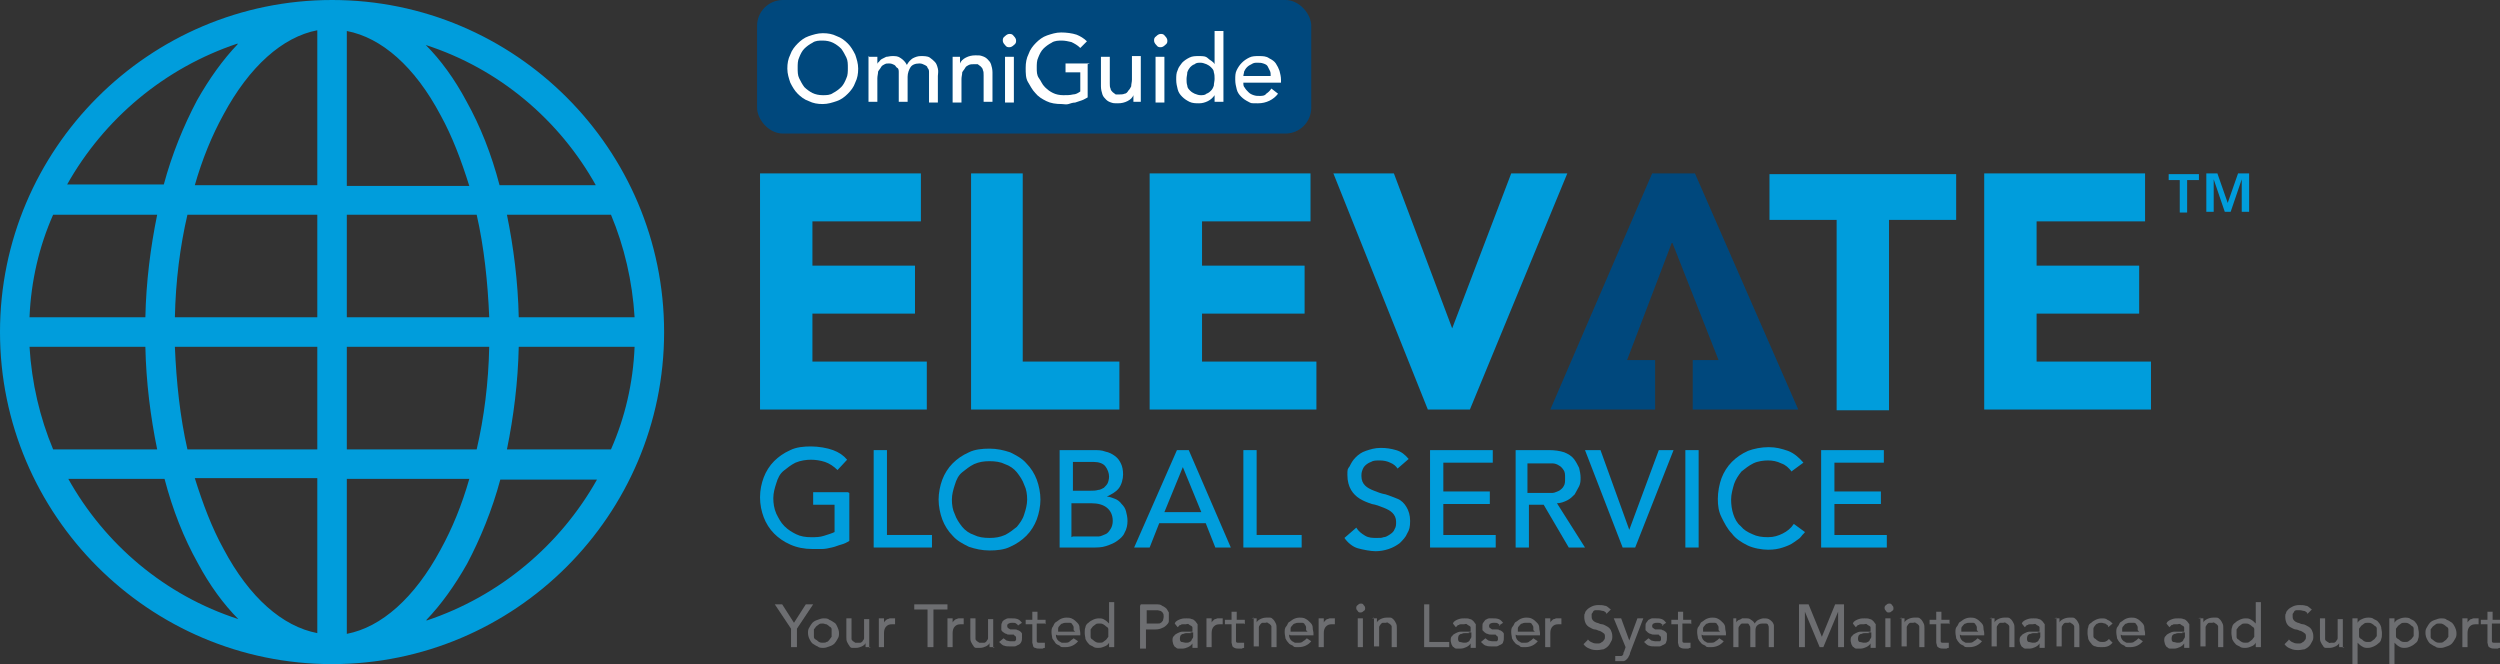 <?xml version="1.0" encoding="UTF-8"?>
<svg xmlns="http://www.w3.org/2000/svg" version="1.1" viewBox="0 0 338.8 90">
  <rect x="0" y="0" width="338.8" height="90" fill="#333333" stroke="none"/>
  <defs>
    <style>
      .cls-1 {
        fill: #fff;
      }

      .cls-2 {
        fill: #009ddc;
      }

      .cls-3 {
        fill: #00487d;
      }

      .cls-4 {
        fill: #6d6e71;
      }
    </style>
  </defs>
  <!-- Generator: Adobe Illustrator 28.6.0, SVG Export Plug-In . SVG Version: 1.2.0 Build 709)  -->
  <g>
    <g id="Layer_2">
      <path class="cls-2" d="M45,0C20.2,0,0,20.2,0,45s20.2,45,45,45,45-20.2,45-45S69.8,0,45,0ZM4,47h15.7c.1,4.8.7,9.5,1.6,13.9H7.2c-1.8-4.3-2.9-9-3.2-13.9ZM47,25.1V4.2c4.7.9,9.2,4.8,12.7,11.4,1.6,2.9,2.8,6.1,3.9,9.6h-16.6ZM64.6,29.1c1,4.4,1.5,9.1,1.7,13.9h-19.3v-13.9h17.6ZM43,4.2v20.9h-16.6c1-3.5,2.3-6.7,3.9-9.6,3.5-6.5,8-10.5,12.7-11.4ZM43,29.1v13.9h-19.3c.1-4.9.7-9.6,1.7-13.9h17.6ZM19.7,43H4c.2-4.9,1.3-9.6,3.2-13.9h14.1c-.9,4.4-1.5,9.1-1.6,13.9ZM23.7,47h19.3v13.9h-17.6c-1-4.4-1.5-9.1-1.7-13.9ZM43,64.9v20.9c-4.7-.9-9.2-4.8-12.7-11.4-1.6-2.9-2.8-6.1-3.9-9.6h16.6ZM47,85.8v-20.9h16.6c-1,3.5-2.3,6.7-3.9,9.6-3.5,6.5-8,10.5-12.7,11.4ZM47,60.9v-13.9h19.3c-.1,4.9-.7,9.6-1.7,13.9h-17.6ZM70.3,47h15.7c-.2,4.9-1.3,9.6-3.2,13.9h-14.1c.9-4.4,1.5-9.1,1.6-13.9ZM70.3,43c-.1-4.8-.7-9.5-1.6-13.9h14.1c1.8,4.3,2.9,9,3.2,13.9h-15.7ZM80.8,25.1h-13.1c-1.1-4.2-2.6-8-4.5-11.4-1.6-3-3.5-5.6-5.5-7.6,9.9,3.2,18.1,10.1,23.1,19.1ZM32.2,6c-2,2.1-3.8,4.6-5.5,7.6-1.8,3.4-3.4,7.3-4.5,11.4h-13.1c5-8.9,13.2-15.8,23.1-19.1ZM9.2,64.9h13.1c1.1,4.2,2.6,8,4.5,11.4,1.6,3,3.5,5.6,5.5,7.6-9.9-3.2-18.1-10.1-23.1-19.1ZM57.8,84c2-2.1,3.8-4.6,5.5-7.6,1.8-3.4,3.4-7.3,4.5-11.4h13.1c-5,8.9-13.2,15.8-23.1,19.1Z"/>
      <g>
        <g>
          <path class="cls-4" d="M107.2,85.2l-2.2-3.3h1l1.6,2.5,1.6-2.5h1l-2.2,3.3v2.5h-.8v-2.5Z"/>
          <path class="cls-4" d="M109.5,85.8c0-.3,0-.5.2-.8.1-.2.3-.5.4-.6.2-.2.4-.3.7-.4.3-.1.5-.2.8-.2s.6,0,.8.2c.3.1.5.3.7.4s.3.4.4.6c.1.2.2.5.2.8s0,.5-.2.8c-.1.2-.3.5-.4.6-.2.2-.4.3-.7.4s-.5.2-.8.2-.6,0-.8-.2c-.3-.1-.5-.3-.7-.4-.2-.2-.3-.4-.4-.6-.1-.2-.2-.5-.2-.8ZM110.3,85.8c0,.2,0,.4,0,.5,0,.2.1.3.3.4s.2.2.4.3.3.1.5.1.4,0,.5-.1c.2,0,.3-.2.4-.3.1-.1.2-.3.3-.4,0-.2,0-.3,0-.5s0-.4,0-.5c0-.2-.1-.3-.3-.4-.1-.1-.2-.2-.4-.3-.2,0-.3-.1-.5-.1s-.4,0-.5.1-.3.2-.4.3c-.1.1-.2.3-.3.4,0,.2,0,.3,0,.5Z"/>
          <path class="cls-4" d="M118,87.7h-.7v-.6h0c0,.2-.3.4-.5.5-.2.1-.5.2-.8.2s-.4,0-.5,0c-.2,0-.3-.1-.4-.3-.1-.1-.2-.3-.3-.5s-.1-.4-.1-.7v-2.5h.7v2.3c0,.2,0,.3,0,.5,0,.1.1.2.2.3,0,0,.2.1.3.2.1,0,.2,0,.3,0s.3,0,.4,0c.1,0,.2-.1.3-.2,0-.1.2-.2.2-.4,0-.2,0-.4,0-.6v-2h.7v3.9Z"/>
          <path class="cls-4" d="M119.1,83.8h.7v.6h0c0-.1.1-.2.2-.3,0,0,.2-.2.3-.2.1,0,.2-.1.3-.1.1,0,.2,0,.4,0s.2,0,.3,0v.8c0,0-.2,0-.2,0,0,0-.1,0-.2,0-.4,0-.6.1-.8.3-.2.2-.3.5-.3.9v1.9h-.7v-3.9Z"/>
          <path class="cls-4" d="M125.8,82.6h-1.9v-.7h4.5v.7h-1.9v5.1h-.8v-5.1Z"/>
          <path class="cls-4" d="M128.4,83.8h.7v.6h0c0-.1.1-.2.2-.3,0,0,.2-.2.3-.2.1,0,.2-.1.3-.1.1,0,.2,0,.4,0s.2,0,.3,0v.8c0,0-.2,0-.2,0,0,0-.1,0-.2,0-.4,0-.6.1-.8.3-.2.2-.3.5-.3.9v1.9h-.7v-3.9Z"/>
          <path class="cls-4" d="M134.8,87.7h-.7v-.6h0c0,.2-.3.4-.5.5-.2.1-.5.2-.8.2s-.4,0-.5,0c-.2,0-.3-.1-.4-.3-.1-.1-.2-.3-.3-.5s-.1-.4-.1-.7v-2.5h.7v2.3c0,.2,0,.3,0,.5,0,.1.1.2.2.3,0,0,.2.1.3.2.1,0,.2,0,.3,0s.3,0,.4,0c.1,0,.2-.1.3-.2,0-.1.2-.2.2-.4,0-.2,0-.4,0-.6v-2h.7v3.9Z"/>
          <path class="cls-4" d="M138,84.8c0-.1-.2-.2-.3-.3s-.3-.1-.5-.1-.3,0-.5.1-.2.2-.2.3,0,.2.1.3.2.1.3.2c.1,0,.2,0,.3,0s.2,0,.3,0c.2,0,.3,0,.4.1.1,0,.3.1.4.2s.2.2.2.3c0,.1,0,.3,0,.5s0,.4-.1.6-.2.3-.4.4c-.1,0-.3.2-.5.2s-.4,0-.6,0c-.3,0-.6,0-.8-.1-.2,0-.5-.3-.7-.5l.6-.5c.1.1.3.2.4.3.1,0,.3.1.5.1s.2,0,.3,0c0,0,.2,0,.3,0,0,0,.1,0,.2-.2,0,0,0-.1,0-.2s0-.2-.1-.3c0,0-.2-.1-.2-.2,0,0-.2,0-.3,0-.1,0-.2,0-.3,0-.2,0-.3,0-.4-.1-.1,0-.3-.1-.4-.2-.1,0-.2-.2-.3-.3,0-.1,0-.3,0-.5s0-.4.1-.5c0-.2.2-.3.3-.4.1,0,.3-.2.5-.2s.4,0,.5,0c.3,0,.5,0,.8.1s.4.3.6.5l-.6.4Z"/>
          <path class="cls-4" d="M141.6,84.5h-1.1v1.8c0,.1,0,.2,0,.3,0,.1,0,.2,0,.3,0,0,0,.2.2.2s.2,0,.3,0,.2,0,.3,0c0,0,.2,0,.3,0v.7c0,0-.2,0-.3.1-.1,0-.2,0-.3,0-.3,0-.5,0-.7-.1-.2,0-.3-.2-.3-.3,0-.1-.1-.3-.1-.4,0-.2,0-.3,0-.5v-2h-.9v-.6h.9v-1.1h.7v1.1h1.1v.6Z"/>
          <path class="cls-4" d="M143.1,86c0,.2,0,.3.1.5,0,.1.2.3.3.4.1,0,.3.2.4.2.2,0,.3,0,.5,0s.4,0,.6-.2.3-.2.5-.4l.6.4c-.4.5-1,.8-1.7.8s-.6,0-.8-.2c-.2-.1-.5-.2-.6-.4s-.3-.4-.4-.6c0-.2-.1-.5-.1-.8s0-.6.2-.8c.1-.2.2-.5.4-.6s.4-.3.6-.4c.2-.1.5-.2.8-.2s.6,0,.9.2c.2.1.4.3.6.5.2.2.3.4.3.7,0,.2.1.5.1.7v.3h-3.1ZM145.5,85.4c0-.2,0-.3,0-.4,0-.1-.1-.3-.2-.4,0-.1-.2-.2-.3-.2s-.3,0-.5,0-.3,0-.5.1c-.2,0-.3.2-.4.3-.1.1-.2.2-.2.4s0,.3,0,.4h2.3Z"/>
          <path class="cls-4" d="M151,87.7h-.7v-.6h0c-.1.2-.3.4-.6.5-.2.1-.5.2-.8.2s-.6,0-.8-.2c-.2-.1-.5-.2-.6-.4-.2-.2-.3-.4-.4-.6,0-.2-.1-.5-.1-.8s0-.6.1-.8c0-.2.2-.5.4-.6.2-.2.4-.3.6-.4.2-.1.5-.2.8-.2s.5,0,.8.2c.2.1.4.3.6.5h0v-2.9h.7v6.2ZM149,87.1c.2,0,.4,0,.5-.1s.3-.2.4-.3.2-.3.3-.4c0-.2,0-.3,0-.5s0-.4,0-.5c0-.2-.1-.3-.3-.4-.1-.1-.2-.2-.4-.3s-.3-.1-.5-.1-.4,0-.5.1-.3.2-.4.3c-.1.1-.2.3-.3.4,0,.2,0,.3,0,.5s0,.4,0,.5c0,.2.1.3.3.4.1.1.2.2.4.3s.3.1.5.1Z"/>
          <path class="cls-4" d="M154.6,81.9h2c.4,0,.7,0,.9.2.2.1.4.2.6.4.1.2.2.3.3.5,0,.2,0,.4,0,.6s0,.4,0,.6c0,.2-.2.4-.3.5s-.3.3-.6.4c-.2.1-.5.2-.9.2h-1.3v2.6h-.8v-5.8ZM155.4,84.5h1c.2,0,.3,0,.5,0s.3,0,.4-.1c.1,0,.2-.2.3-.3,0-.1.1-.3.1-.5s0-.4-.1-.5c0-.1-.2-.2-.3-.3-.1,0-.3-.1-.4-.1-.2,0-.3,0-.5,0h-1v1.9Z"/>
          <path class="cls-4" d="M159.3,84.3c.2-.2.4-.3.7-.4s.5-.1.8-.1.5,0,.7.1c.2,0,.4.2.5.3.1.1.2.3.3.4,0,.2,0,.3,0,.5v2c0,.1,0,.3,0,.4s0,.2,0,.3h-.7c0-.2,0-.4,0-.6h0c-.2.3-.4.4-.6.5-.2.1-.5.2-.8.2s-.4,0-.5,0c-.2,0-.3-.1-.4-.2-.1,0-.2-.2-.3-.4,0-.1-.1-.3-.1-.5s0-.5.2-.6c.1-.2.3-.3.5-.4.2-.1.4-.2.7-.2.3,0,.5,0,.8,0h.5v-.2c0,0,0-.2,0-.3s0-.2-.2-.3-.2-.1-.3-.2-.3,0-.4,0-.3,0-.4,0c-.1,0-.2,0-.3.1,0,0-.2,0-.2.1,0,0-.1.1-.2.2l-.4-.5ZM161.4,85.8c-.2,0-.4,0-.5,0-.2,0-.3,0-.5.1-.2,0-.3.1-.4.2,0,0-.1.2-.1.4,0,.2,0,.4.2.5.2,0,.4.1.6.1s.4,0,.5-.1c.1,0,.3-.2.3-.3s.2-.2.2-.4c0-.1,0-.3,0-.4v-.2h-.4Z"/>
          <path class="cls-4" d="M163.5,83.8h.7v.6h0c0-.1.1-.2.2-.3s.2-.2.3-.2c.1,0,.2-.1.3-.1s.2,0,.4,0,.2,0,.3,0v.8c0,0-.2,0-.2,0,0,0-.1,0-.2,0-.4,0-.6.1-.8.3-.2.2-.3.5-.3.9v1.9h-.7v-3.9Z"/>
          <path class="cls-4" d="M168.6,84.5h-1.1v1.8c0,.1,0,.2,0,.3s0,.2,0,.3c0,0,0,.2.2.2s.2,0,.3,0,.2,0,.3,0c0,0,.2,0,.3,0v.7c0,0-.2,0-.3.1-.1,0-.2,0-.3,0-.3,0-.5,0-.7-.1s-.3-.2-.3-.3c0-.1-.1-.3-.1-.4,0-.2,0-.3,0-.5v-2h-.9v-.6h.9v-1.1h.7v1.1h1.1v.6Z"/>
          <path class="cls-4" d="M169.6,83.8h.7v.6h0c0-.2.3-.4.5-.5.2-.1.5-.2.8-.2s.4,0,.5,0c.2,0,.3.1.5.3.1.1.2.3.3.5s.1.4.1.7v2.5h-.7v-2.3c0-.2,0-.3,0-.5,0-.1-.1-.2-.2-.3s-.2-.1-.3-.2-.2,0-.3,0-.3,0-.4,0c-.1,0-.2.1-.3.2,0,.1-.2.2-.2.4,0,.2,0,.4,0,.6v2h-.7v-3.9Z"/>
          <path class="cls-4" d="M174.7,86c0,.2,0,.3.1.5,0,.1.2.3.3.4.1,0,.3.2.4.2.2,0,.3,0,.5,0s.4,0,.6-.2c.2-.1.3-.2.5-.4l.6.4c-.4.5-1,.8-1.7.8s-.6,0-.8-.2c-.2-.1-.5-.2-.6-.4-.2-.2-.3-.4-.4-.6,0-.2-.1-.5-.1-.8s0-.6.2-.8.2-.5.4-.6.4-.3.6-.4c.2-.1.5-.2.8-.2s.6,0,.9.2c.2.1.4.3.6.5.2.2.3.4.3.7s.1.5.1.7v.3h-3.1ZM177,85.4c0-.2,0-.3,0-.4s-.1-.3-.2-.4c0-.1-.2-.2-.3-.2-.1,0-.3,0-.5,0s-.3,0-.5.1c-.2,0-.3.2-.4.3s-.2.2-.2.4c0,.1,0,.3,0,.4h2.3Z"/>
          <path class="cls-4" d="M178.7,83.8h.7v.6h0c0-.1.1-.2.2-.3s.2-.2.3-.2c.1,0,.2-.1.3-.1s.2,0,.4,0,.2,0,.3,0v.8c0,0-.2,0-.2,0,0,0-.1,0-.2,0-.4,0-.6.1-.8.3-.2.2-.3.5-.3.9v1.9h-.7v-3.9Z"/>
          <path class="cls-4" d="M183.8,82.4c0-.1,0-.3.2-.4.1-.1.2-.2.4-.2s.3,0,.4.2c.1.1.2.2.2.4s0,.3-.2.4c-.1.1-.2.2-.4.2s-.3,0-.4-.2c-.1-.1-.2-.2-.2-.4ZM184,83.8h.7v3.9h-.7v-3.9Z"/>
          <path class="cls-4" d="M185.9,83.8h.7v.6h0c0-.2.3-.4.5-.5.2-.1.5-.2.8-.2s.4,0,.5,0c.2,0,.3.1.5.3.1.1.2.3.3.5s.1.4.1.7v2.5h-.7v-2.3c0-.2,0-.3,0-.5,0-.1-.1-.2-.2-.3s-.2-.1-.3-.2-.2,0-.3,0-.3,0-.4,0c-.1,0-.2.1-.3.2,0,.1-.2.2-.2.4,0,.2,0,.4,0,.6v2h-.7v-3.9Z"/>
          <path class="cls-4" d="M192.9,81.9h.8v5.1h2.7v.7h-3.4v-5.8Z"/>
          <path class="cls-4" d="M197,84.3c.2-.2.4-.3.7-.4s.5-.1.8-.1.5,0,.7.1c.2,0,.4.2.5.3.1.1.2.3.3.4,0,.2,0,.3,0,.5v2c0,.1,0,.3,0,.4s0,.2,0,.3h-.7c0-.2,0-.4,0-.6h0c-.2.3-.4.4-.6.5-.2.1-.5.2-.8.2s-.4,0-.5,0c-.2,0-.3-.1-.4-.2-.1,0-.2-.2-.3-.4,0-.1-.1-.3-.1-.5s0-.5.2-.6c.1-.2.3-.3.5-.4.2-.1.4-.2.7-.2.3,0,.5,0,.8,0h.5v-.2c0,0,0-.2,0-.3s0-.2-.2-.3-.2-.1-.3-.2-.3,0-.4,0-.3,0-.4,0c-.1,0-.2,0-.3.1,0,0-.2,0-.2.1,0,0-.1.1-.2.2l-.4-.5ZM199.1,85.8c-.2,0-.4,0-.5,0-.2,0-.3,0-.5.1-.2,0-.3.1-.4.2,0,0-.1.2-.1.4,0,.2,0,.4.2.5.2,0,.4.1.6.1s.4,0,.5-.1c.1,0,.3-.2.3-.3s.2-.2.2-.4c0-.1,0-.3,0-.4v-.2h-.4Z"/>
          <path class="cls-4" d="M203.3,84.8c0-.1-.2-.2-.3-.3s-.3-.1-.5-.1-.3,0-.5.1c-.1,0-.2.2-.2.3s0,.2.1.3c0,0,.2.1.3.2.1,0,.2,0,.3,0s.2,0,.3,0c.2,0,.3,0,.4.1.1,0,.3.1.4.2s.2.2.2.3c0,.1,0,.3,0,.5s0,.4-.1.6c0,.2-.2.3-.4.4-.1,0-.3.2-.5.2s-.4,0-.6,0c-.3,0-.6,0-.8-.1-.2,0-.5-.3-.7-.5l.6-.5c.1.1.3.2.4.3.1,0,.3.1.5.1s.2,0,.3,0c0,0,.2,0,.3,0s.1,0,.2-.2c0,0,0-.1,0-.2s0-.2-.1-.3c0,0-.2-.1-.2-.2,0,0-.2,0-.3,0-.1,0-.2,0-.3,0-.2,0-.3,0-.5-.1-.1,0-.3-.1-.4-.2s-.2-.2-.3-.3c0-.1,0-.3,0-.5s0-.4.1-.5.2-.3.3-.4c.1,0,.3-.2.5-.2.2,0,.4,0,.5,0,.3,0,.5,0,.8.1s.4.3.6.5l-.6.4Z"/>
          <path class="cls-4" d="M205.4,86c0,.2,0,.3.1.5,0,.1.2.3.3.4.1,0,.3.2.4.2.2,0,.3,0,.5,0s.4,0,.6-.2c.2-.1.3-.2.5-.4l.6.4c-.4.5-1,.8-1.7.8s-.6,0-.8-.2c-.2-.1-.5-.2-.6-.4-.2-.2-.3-.4-.4-.6,0-.2-.1-.5-.1-.8s0-.6.2-.8.2-.5.4-.6.4-.3.6-.4c.2-.1.5-.2.8-.2s.6,0,.9.2c.2.1.4.3.6.5.2.2.3.4.3.7s.1.5.1.7v.3h-3.1ZM207.8,85.4c0-.2,0-.3,0-.4s-.1-.3-.2-.4c0-.1-.2-.2-.3-.2-.1,0-.3,0-.5,0s-.3,0-.5.1c-.2,0-.3.2-.4.3s-.2.2-.2.4c0,.1,0,.3,0,.4h2.3Z"/>
          <path class="cls-4" d="M209.4,83.8h.7v.6h0c0-.1.1-.2.2-.3s.2-.2.3-.2c.1,0,.2-.1.3-.1s.2,0,.4,0,.2,0,.3,0v.8c0,0-.2,0-.2,0,0,0-.1,0-.2,0-.4,0-.6.1-.8.3-.2.2-.3.5-.3.9v1.9h-.7v-3.9Z"/>
          <path class="cls-4" d="M215.1,86.5c.1.2.3.4.5.5s.4.2.7.2.3,0,.4,0c.1,0,.3-.1.4-.2.1,0,.2-.2.3-.3s.1-.3.1-.4c0-.2,0-.4-.2-.5-.1-.1-.3-.2-.5-.3-.2,0-.4-.2-.7-.2-.2,0-.5-.2-.7-.3-.2-.1-.4-.3-.5-.5-.1-.2-.2-.5-.2-.9s0-.3.1-.5c0-.2.2-.4.3-.5.2-.2.4-.3.6-.4.2-.1.5-.2.9-.2s.6,0,.9.1c.3,0,.5.3.8.5l-.6.6c0-.2-.2-.3-.4-.4-.2,0-.4-.1-.6-.1s-.4,0-.5,0c-.1,0-.3.1-.3.2,0,0-.1.2-.2.3,0,.1,0,.2,0,.3,0,.2,0,.4.2.6s.3.2.5.3c.2,0,.4.2.7.2.2,0,.5.2.7.3.2.1.4.3.5.5.1.2.2.5.2.8s0,.5-.2.8c-.1.2-.2.4-.4.6-.2.2-.4.3-.6.4-.2,0-.5.1-.8.1s-.7,0-1.1-.2c-.3-.1-.6-.3-.8-.6l.6-.6Z"/>
          <path class="cls-4" d="M218.8,83.8h.9l1.1,3h0l1.1-3h.8l-1.8,4.7c0,.2-.1.3-.2.5,0,.1-.2.3-.3.4,0,0-.2.2-.4.2-.1,0-.3,0-.5,0s-.2,0-.3,0c-.1,0-.2,0-.3,0v-.7c.2,0,.4,0,.5,0s.2,0,.3,0c0,0,.1,0,.2-.1,0,0,.1-.1.1-.2,0,0,0-.2.1-.3l.2-.6-1.6-3.9Z"/>
          <path class="cls-4" d="M225.4,84.8c0-.1-.2-.2-.3-.3s-.3-.1-.5-.1-.3,0-.5.1c-.1,0-.2.2-.2.3s0,.2.1.3c0,0,.2.1.3.2.1,0,.2,0,.3,0s.2,0,.3,0c.2,0,.3,0,.4.1.1,0,.3.1.4.2s.2.2.2.3c0,.1,0,.3,0,.5s0,.4-.1.6c0,.2-.2.3-.4.4-.1,0-.3.2-.5.2s-.4,0-.6,0c-.3,0-.6,0-.8-.1-.2,0-.5-.3-.7-.5l.6-.5c.1.1.3.2.4.3.1,0,.3.1.5.1s.2,0,.3,0c0,0,.2,0,.3,0s.1,0,.2-.2c0,0,0-.1,0-.2s0-.2-.1-.3c0,0-.2-.1-.2-.2,0,0-.2,0-.3,0-.1,0-.2,0-.3,0-.2,0-.3,0-.5-.1-.1,0-.3-.1-.4-.2s-.2-.2-.3-.3c0-.1,0-.3,0-.5s0-.4.1-.5.2-.3.3-.4c.1,0,.3-.2.5-.2.2,0,.4,0,.5,0,.3,0,.5,0,.8.1s.4.3.6.5l-.6.4Z"/>
          <path class="cls-4" d="M229.1,84.5h-1.1v1.8c0,.1,0,.2,0,.3s0,.2,0,.3c0,0,0,.2.2.2s.2,0,.3,0,.2,0,.3,0c0,0,.2,0,.3,0v.7c0,0-.2,0-.3.1-.1,0-.2,0-.3,0-.3,0-.5,0-.7-.1s-.3-.2-.3-.3c0-.1-.1-.3-.1-.4,0-.2,0-.3,0-.5v-2h-.9v-.6h.9v-1.1h.7v1.1h1.1v.6Z"/>
          <path class="cls-4" d="M230.6,86c0,.2,0,.3.1.5,0,.1.2.3.3.4.1,0,.3.2.4.2.2,0,.3,0,.5,0s.4,0,.6-.2c.2-.1.3-.2.5-.4l.6.4c-.4.5-1,.8-1.7.8s-.6,0-.8-.2c-.2-.1-.5-.2-.6-.4-.2-.2-.3-.4-.4-.6,0-.2-.1-.5-.1-.8s0-.6.2-.8.2-.5.4-.6.4-.3.6-.4c.2-.1.5-.2.8-.2s.6,0,.9.2c.2.1.4.3.6.5.2.2.3.4.3.7s.1.5.1.7v.3h-3.1ZM232.9,85.4c0-.2,0-.3,0-.4s-.1-.3-.2-.4c0-.1-.2-.2-.3-.2-.1,0-.3,0-.5,0s-.3,0-.5.1c-.2,0-.3.2-.4.3s-.2.2-.2.4c0,.1,0,.3,0,.4h2.3Z"/>
          <path class="cls-4" d="M234.6,83.8h.7v.6h0c0,0,0-.1.1-.2,0,0,.2-.2.3-.2s.2-.1.4-.2c.1,0,.3,0,.5,0,.3,0,.5,0,.7.2.2.1.4.3.5.5.1-.2.3-.4.5-.5.2-.1.5-.2.7-.2s.5,0,.7.1.3.2.5.4c.1.2.2.3.2.5s0,.4,0,.6v2.3h-.7v-2.2c0-.1,0-.3,0-.4,0-.1,0-.3-.1-.4,0-.1-.1-.2-.3-.2-.1,0-.3,0-.4,0-.4,0-.6.1-.8.3-.2.2-.2.5-.2.8v2.1h-.7v-2c0-.2,0-.4,0-.5,0-.2,0-.3-.1-.4,0-.1-.1-.2-.2-.3-.1,0-.3,0-.4,0s-.3,0-.4,0c-.1,0-.2.1-.3.2,0,.1-.2.2-.2.4,0,.2,0,.4,0,.6v2h-.7v-3.9Z"/>
          <path class="cls-4" d="M243.9,81.9h1.2l1.8,4.4h0l1.8-4.4h1.2v5.8h-.8v-4.8h0l-2,4.8h-.5l-2-4.8h0v4.8h-.8v-5.8Z"/>
          <path class="cls-4" d="M251.2,84.3c.2-.2.4-.3.7-.4s.5-.1.8-.1.5,0,.7.1c.2,0,.4.2.5.3.1.1.2.3.3.4,0,.2,0,.3,0,.5v2c0,.1,0,.3,0,.4s0,.2,0,.3h-.7c0-.2,0-.4,0-.6h0c-.2.3-.4.4-.6.5-.2.1-.5.2-.8.2s-.4,0-.5,0c-.2,0-.3-.1-.4-.2-.1,0-.2-.2-.3-.4,0-.1-.1-.3-.1-.5s0-.5.2-.6c.1-.2.3-.3.5-.4.2-.1.4-.2.7-.2.3,0,.5,0,.8,0h.5v-.2c0,0,0-.2,0-.3s0-.2-.2-.3-.2-.1-.3-.2-.3,0-.4,0-.3,0-.4,0c-.1,0-.2,0-.3.1,0,0-.2,0-.2.1,0,0-.1.1-.2.2l-.4-.5ZM253.3,85.8c-.2,0-.4,0-.5,0-.2,0-.3,0-.5.1-.2,0-.3.1-.4.2,0,0-.1.2-.1.4,0,.2,0,.4.2.5.2,0,.4.1.6.1s.4,0,.5-.1c.1,0,.3-.2.3-.3s.2-.2.2-.4c0-.1,0-.3,0-.4v-.2h-.4Z"/>
          <path class="cls-4" d="M255.4,82.4c0-.1,0-.3.2-.4.1-.1.2-.2.4-.2s.3,0,.4.2c.1.1.2.2.2.4s0,.3-.2.4c-.1.1-.2.2-.4.2s-.3,0-.4-.2c-.1-.1-.2-.2-.2-.4ZM255.5,83.8h.7v3.9h-.7v-3.9Z"/>
          <path class="cls-4" d="M257.4,83.8h.7v.6h0c0-.2.3-.4.5-.5.2-.1.5-.2.8-.2s.4,0,.5,0c.2,0,.3.1.5.3.1.1.2.3.3.5s.1.4.1.7v2.5h-.7v-2.3c0-.2,0-.3,0-.5,0-.1-.1-.2-.2-.3s-.2-.1-.3-.2-.2,0-.3,0-.3,0-.4,0c-.1,0-.2.1-.3.2,0,.1-.2.2-.2.4,0,.2,0,.4,0,.6v2h-.7v-3.9Z"/>
          <path class="cls-4" d="M264.1,84.5h-1.1v1.8c0,.1,0,.2,0,.3s0,.2,0,.3c0,0,0,.2.2.2s.2,0,.3,0,.2,0,.3,0c0,0,.2,0,.3,0v.7c0,0-.2,0-.3.1-.1,0-.2,0-.3,0-.3,0-.5,0-.7-.1s-.3-.2-.3-.3c0-.1-.1-.3-.1-.4,0-.2,0-.3,0-.5v-2h-.9v-.6h.9v-1.1h.7v1.1h1.1v.6Z"/>
          <path class="cls-4" d="M265.6,86c0,.2,0,.3.1.5,0,.1.2.3.3.4.1,0,.3.2.4.2.2,0,.3,0,.5,0s.4,0,.6-.2c.2-.1.3-.2.5-.4l.6.4c-.4.5-1,.8-1.7.8s-.6,0-.8-.2c-.2-.1-.5-.2-.6-.4-.2-.2-.3-.4-.4-.6,0-.2-.1-.5-.1-.8s0-.6.2-.8.2-.5.4-.6.4-.3.6-.4c.2-.1.5-.2.8-.2s.6,0,.9.2c.2.1.4.3.6.5.2.2.3.4.3.7s.1.5.1.7v.3h-3.1ZM267.9,85.4c0-.2,0-.3,0-.4s-.1-.3-.2-.4c0-.1-.2-.2-.3-.2-.1,0-.3,0-.5,0s-.3,0-.5.1c-.2,0-.3.2-.4.3s-.2.2-.2.4c0,.1,0,.3,0,.4h2.3Z"/>
          <path class="cls-4" d="M269.6,83.8h.7v.6h0c0-.2.3-.4.5-.5.2-.1.5-.2.8-.2s.4,0,.5,0c.2,0,.3.1.5.3.1.1.2.3.3.5s.1.4.1.7v2.5h-.7v-2.3c0-.2,0-.3,0-.5,0-.1-.1-.2-.2-.3s-.2-.1-.3-.2-.2,0-.3,0-.3,0-.4,0c-.1,0-.2.1-.3.2,0,.1-.2.2-.2.4,0,.2,0,.4,0,.6v2h-.7v-3.9Z"/>
          <path class="cls-4" d="M274.1,84.3c.2-.2.4-.3.7-.4s.5-.1.8-.1.5,0,.7.1c.2,0,.4.2.5.3.1.1.2.3.3.4,0,.2,0,.3,0,.5v2c0,.1,0,.3,0,.4s0,.2,0,.3h-.7c0-.2,0-.4,0-.6h0c-.2.3-.4.4-.6.5-.2.1-.5.2-.8.2s-.4,0-.5,0c-.2,0-.3-.1-.4-.2-.1,0-.2-.2-.3-.4,0-.1-.1-.3-.1-.5s0-.5.2-.6c.1-.2.3-.3.5-.4.2-.1.4-.2.7-.2.3,0,.5,0,.8,0h.5v-.2c0,0,0-.2,0-.3s0-.2-.2-.3-.2-.1-.3-.2-.3,0-.4,0-.3,0-.4,0c-.1,0-.2,0-.3.1,0,0-.2,0-.2.1,0,0-.1.1-.2.2l-.4-.5ZM276.2,85.8c-.2,0-.4,0-.5,0-.2,0-.3,0-.5.1-.2,0-.3.1-.4.2,0,0-.1.2-.1.4,0,.2,0,.4.2.5.2,0,.4.1.6.1s.4,0,.5-.1c.1,0,.3-.2.3-.3s.2-.2.2-.4c0-.1,0-.3,0-.4v-.2h-.4Z"/>
          <path class="cls-4" d="M278.4,83.8h.7v.6h0c0-.2.3-.4.5-.5.2-.1.5-.2.8-.2s.4,0,.5,0c.2,0,.3.1.5.3.1.1.2.3.3.5s.1.4.1.7v2.5h-.7v-2.3c0-.2,0-.3,0-.5,0-.1-.1-.2-.2-.3s-.2-.1-.3-.2-.2,0-.3,0-.3,0-.4,0c-.1,0-.2.1-.3.2,0,.1-.2.2-.2.4,0,.2,0,.4,0,.6v2h-.7v-3.9Z"/>
          <path class="cls-4" d="M285.7,84.8c-.1-.1-.3-.2-.4-.3-.2,0-.3-.1-.5-.1s-.4,0-.5.1c-.2,0-.3.2-.4.3-.1.1-.2.3-.2.4s0,.3,0,.5,0,.4,0,.5c0,.2.1.3.3.4.1.1.2.2.4.3s.3.1.5.1.4,0,.5-.1c.1,0,.3-.2.4-.3l.5.5c-.2.2-.4.4-.7.5s-.5.1-.8.1-.6,0-.8-.1c-.2,0-.5-.2-.6-.4-.2-.2-.3-.4-.4-.6,0-.2-.1-.5-.1-.8s0-.6.1-.8c0-.3.2-.5.4-.6.2-.2.4-.3.6-.4.2-.1.5-.2.8-.2s.6,0,.8.2c.3.1.5.3.7.5l-.6.5Z"/>
          <path class="cls-4" d="M287.4,86c0,.2,0,.3.1.5,0,.1.2.3.3.4.1,0,.3.2.4.2.2,0,.3,0,.5,0s.4,0,.6-.2c.2-.1.3-.2.5-.4l.6.4c-.4.5-1,.8-1.7.8s-.6,0-.8-.2c-.2-.1-.5-.2-.6-.4-.2-.2-.3-.4-.4-.6,0-.2-.1-.5-.1-.8s0-.6.2-.8.2-.5.4-.6.4-.3.6-.4c.2-.1.5-.2.8-.2s.6,0,.9.2c.2.1.4.3.6.5.2.2.3.4.3.7s.1.5.1.7v.3h-3.1ZM289.7,85.4c0-.2,0-.3,0-.4s-.1-.3-.2-.4c0-.1-.2-.2-.3-.2-.1,0-.3,0-.5,0s-.3,0-.5.1c-.2,0-.3.2-.4.3s-.2.2-.2.4c0,.1,0,.3,0,.4h2.3Z"/>
          <path class="cls-4" d="M293.7,84.3c.2-.2.4-.3.7-.4s.5-.1.8-.1.5,0,.7.1c.2,0,.4.2.5.3.1.1.2.3.3.4,0,.2,0,.3,0,.5v2c0,.1,0,.3,0,.4s0,.2,0,.3h-.7c0-.2,0-.4,0-.6h0c-.2.3-.4.4-.6.5-.2.1-.5.2-.8.2s-.4,0-.5,0c-.2,0-.3-.1-.4-.2-.1,0-.2-.2-.3-.4,0-.1-.1-.3-.1-.5s0-.5.2-.6c.1-.2.3-.3.5-.4.2-.1.4-.2.7-.2.3,0,.5,0,.8,0h.5v-.2c0,0,0-.2,0-.3s0-.2-.2-.3-.2-.1-.3-.2-.3,0-.4,0-.3,0-.4,0c-.1,0-.2,0-.3.1,0,0-.2,0-.2.1,0,0-.1.1-.2.2l-.4-.5ZM295.8,85.8c-.2,0-.4,0-.5,0-.2,0-.3,0-.5.1-.2,0-.3.1-.4.2,0,0-.1.2-.1.4,0,.2,0,.4.2.5.2,0,.4.1.6.1s.4,0,.5-.1c.1,0,.3-.2.3-.3s.2-.2.2-.4c0-.1,0-.3,0-.4v-.2h-.4Z"/>
          <path class="cls-4" d="M297.9,83.8h.7v.6h0c0-.2.3-.4.5-.5.2-.1.5-.2.8-.2s.4,0,.5,0c.2,0,.3.1.5.3.1.1.2.3.3.5s.1.4.1.7v2.5h-.7v-2.3c0-.2,0-.3,0-.5,0-.1-.1-.2-.2-.3s-.2-.1-.3-.2-.2,0-.3,0-.3,0-.4,0c-.1,0-.2.1-.3.2,0,.1-.2.2-.2.4,0,.2,0,.4,0,.6v2h-.7v-3.9Z"/>
          <path class="cls-4" d="M306.4,87.7h-.7v-.6h0c-.1.2-.3.4-.6.5-.2.1-.5.2-.8.2s-.6,0-.8-.2c-.2-.1-.5-.2-.6-.4-.2-.2-.3-.4-.4-.6,0-.2-.1-.5-.1-.8s0-.6.1-.8c0-.2.2-.5.4-.6.2-.2.4-.3.6-.4.2-.1.5-.2.8-.2s.5,0,.8.2c.2.1.4.3.6.5h0v-2.9h.7v6.2ZM304.3,87.1c.2,0,.4,0,.5-.1s.3-.2.4-.3.2-.3.3-.4c0-.2,0-.3,0-.5s0-.4,0-.5c0-.2-.1-.3-.3-.4-.1-.1-.2-.2-.4-.3s-.3-.1-.5-.1-.4,0-.5.1-.3.2-.4.3c-.1.1-.2.3-.3.4,0,.2,0,.3,0,.5s0,.4,0,.5c0,.2.1.3.3.4.1.1.2.2.4.3s.3.1.5.1Z"/>
          <path class="cls-4" d="M310.1,86.5c.1.2.3.4.5.5s.4.2.7.2.3,0,.4,0c.1,0,.3-.1.4-.2.1,0,.2-.2.3-.3s.1-.3.1-.4c0-.2,0-.4-.2-.5-.1-.1-.3-.2-.5-.3-.2,0-.4-.2-.7-.2-.2,0-.5-.2-.7-.3-.2-.1-.4-.3-.5-.5-.1-.2-.2-.5-.2-.9s0-.3.1-.5c0-.2.2-.4.3-.5.2-.2.4-.3.6-.4.2-.1.5-.2.9-.2s.6,0,.9.1c.3,0,.5.3.8.5l-.6.6c0-.2-.2-.3-.4-.4-.2,0-.4-.1-.6-.1s-.4,0-.5,0c-.1,0-.3.1-.3.2,0,0-.1.2-.2.3,0,.1,0,.2,0,.3,0,.2,0,.4.2.6s.3.2.5.3c.2,0,.4.2.7.2.2,0,.5.2.7.3.2.1.4.3.5.5.1.2.2.5.2.8s0,.5-.2.8c-.1.2-.2.4-.4.6-.2.2-.4.3-.6.4-.2,0-.5.1-.8.1s-.7,0-1.1-.2c-.3-.1-.6-.3-.8-.6l.6-.6Z"/>
          <path class="cls-4" d="M317.7,87.7h-.7v-.6h0c0,.2-.3.4-.5.5s-.5.2-.8.2-.4,0-.5,0c-.2,0-.3-.1-.4-.3-.1-.1-.2-.3-.3-.5s-.1-.4-.1-.7v-2.5h.7v2.3c0,.2,0,.3,0,.5s.1.2.2.3.2.1.3.2.2,0,.3,0,.3,0,.4,0c.1,0,.2-.1.3-.2,0-.1.2-.2.2-.4,0-.2,0-.4,0-.6v-2h.7v3.9Z"/>
          <path class="cls-4" d="M318.8,83.8h.7v.6h0c.1-.2.3-.4.6-.5.2-.1.5-.2.8-.2s.6,0,.8.2c.2.1.5.2.6.4.2.2.3.4.4.7,0,.2.1.5.1.8s0,.6-.1.8c0,.2-.2.5-.4.6-.2.2-.4.3-.6.4-.2.1-.5.2-.8.2s-.5,0-.8-.2c-.2-.1-.4-.3-.6-.5h0v2.9h-.7v-6.2ZM320.9,84.4c-.2,0-.4,0-.5.1s-.3.2-.4.3c-.1.1-.2.3-.3.4,0,.2,0,.3,0,.5s0,.4,0,.5c0,.2.1.3.3.4s.2.2.4.3.3.1.5.1.4,0,.5-.1.3-.2.4-.3.2-.3.3-.4c0-.2,0-.3,0-.5s0-.4,0-.5c0-.2-.1-.3-.3-.4-.1-.1-.2-.2-.4-.3s-.3-.1-.5-.1Z"/>
          <path class="cls-4" d="M323.8,83.8h.7v.6h0c.1-.2.3-.4.6-.5.2-.1.5-.2.8-.2s.6,0,.8.2c.2.1.5.2.6.4.2.2.3.4.4.7,0,.2.1.5.1.8s0,.6-.1.8c0,.2-.2.5-.4.6-.2.2-.4.3-.6.4-.2.1-.5.2-.8.2s-.5,0-.8-.2c-.2-.1-.4-.3-.6-.5h0v2.9h-.7v-6.2ZM325.9,84.4c-.2,0-.4,0-.5.1s-.3.2-.4.3c-.1.1-.2.3-.3.4,0,.2,0,.3,0,.5s0,.4,0,.5c0,.2.1.3.3.4s.2.2.4.3.3.1.5.1.4,0,.5-.1.3-.2.4-.3.2-.3.3-.4c0-.2,0-.3,0-.5s0-.4,0-.5c0-.2-.1-.3-.3-.4-.1-.1-.2-.2-.4-.3s-.3-.1-.5-.1Z"/>
          <path class="cls-4" d="M328.7,85.8c0-.3,0-.5.2-.8.1-.2.3-.5.4-.6.2-.2.4-.3.7-.4.3-.1.5-.2.8-.2s.6,0,.8.2c.3.1.5.3.7.4.2.2.3.4.4.6s.2.5.2.8,0,.5-.2.8c-.1.2-.3.5-.4.6-.2.2-.4.3-.7.4-.3.1-.5.2-.8.2s-.6,0-.8-.2c-.3-.1-.5-.3-.7-.4-.2-.2-.3-.4-.4-.6-.1-.2-.2-.5-.2-.8ZM329.4,85.8c0,.2,0,.4,0,.5,0,.2.1.3.3.4.1.1.2.2.4.3s.3.1.5.1.4,0,.5-.1.3-.2.4-.3.2-.3.3-.4c0-.2,0-.3,0-.5s0-.4,0-.5c0-.2-.1-.3-.3-.4-.1-.1-.2-.2-.4-.3s-.3-.1-.5-.1-.4,0-.5.1-.3.2-.4.3c-.1.1-.2.3-.3.4,0,.2,0,.3,0,.5Z"/>
          <path class="cls-4" d="M333.7,83.8h.7v.6h0c0-.1.1-.2.2-.3s.2-.2.3-.2c.1,0,.2-.1.3-.1s.2,0,.4,0,.2,0,.3,0v.8c0,0-.2,0-.2,0,0,0-.1,0-.2,0-.4,0-.6.1-.8.3-.2.2-.3.5-.3.9v1.9h-.7v-3.9Z"/>
          <path class="cls-4" d="M338.8,84.5h-1.1v1.8c0,.1,0,.2,0,.3s0,.2,0,.3c0,0,0,.2.2.2s.2,0,.3,0,.2,0,.3,0c0,0,.2,0,.3,0v.7c0,0-.2,0-.3.1-.1,0-.2,0-.3,0-.3,0-.5,0-.7-.1s-.3-.2-.3-.3c0-.1-.1-.3-.1-.4,0-.2,0-.3,0-.5v-2h-.9v-.6h.9v-1.1h.7v1.1h1.1v.6Z"/>
        </g>
        <g>
          <g>
            <g>
              <path class="cls-2" d="M103,23.5h21.8v6.5h-14.7v6h13.9v6.5h-13.9v6.5h15.5v6.5h-22.6V23.5Z"/>
              <path class="cls-2" d="M131.5,23.5h7.1v25.5h13.1v6.5h-20.1V23.5Z"/>
              <path class="cls-2" d="M155.8,23.5h21.8v6.5h-14.7v6h13.9v6.5h-13.9v6.5h15.5v6.5h-22.6V23.5Z"/>
              <path class="cls-2" d="M180.8,23.5h8.1l7.9,21h0l8-21h7.6l-13.2,32h-5.7l-12.8-32Z"/>
              <path class="cls-2" d="M248.9,29.8h-9.1v-6.2h25.3v6.2h-9.1v25.8h-7.1v-25.8Z"/>
              <path class="cls-2" d="M268.9,23.5h21.8v6.5h-14.7v6h13.9v6.5h-13.9v6.5h15.5v6.5h-22.6V23.5Z"/>
            </g>
            <polygon class="cls-3" points="224.3 48.8 220.5 48.8 226.6 32.8 232.9 48.8 229.4 48.8 229.4 55.5 243.7 55.5 229.7 23.5 223.9 23.5 210.1 55.5 224.3 55.5 224.3 48.8"/>
          </g>
          <path class="cls-2" d="M295.5,24.4h-1.6v-.8h4.1v.8h-1.6v4.4h-1v-4.4ZM299,23.5h1.5l1.4,4h0l1.4-4h1.5v5.2h-1v-4.4h0l-1.5,4.4h-.8l-1.5-4.4h0v4.4h-1v-5.2Z"/>
        </g>
        <g>
          <path class="cls-2" d="M115.1,66.8v6.5c-.3.2-.7.4-1.1.5-.4.1-.8.3-1.3.4-.4.1-.9.2-1.3.2-.5,0-.9,0-1.3,0-1.1,0-2.1-.2-3-.6-.9-.4-1.6-.9-2.2-1.5s-1.1-1.4-1.4-2.2c-.3-.8-.5-1.7-.5-2.7s.2-1.9.5-2.7c.3-.8.8-1.6,1.4-2.2.6-.6,1.3-1.1,2.2-1.5.8-.4,1.8-.5,2.8-.5s2.2.2,3,.5,1.4.7,1.9,1.3l-1.3,1.4c-.5-.5-1.1-.9-1.7-1.1-.6-.2-1.3-.3-1.9-.3s-1.4.1-2.1.4c-.6.3-1.1.7-1.6,1.1s-.8,1-1,1.7c-.2.6-.4,1.3-.4,2s.1,1.4.4,2.1c.3.6.6,1.2,1.1,1.7.5.5,1,.8,1.6,1.1.6.3,1.3.4,2,.4s1.2,0,1.8-.2,1-.3,1.4-.5v-3.7h-2.9v-1.7h4.7Z"/>
          <path class="cls-2" d="M118.4,61h1.8v11.5h6.1v1.7h-7.9v-13.2Z"/>
          <path class="cls-2" d="M134.1,74.6c-1,0-1.9-.2-2.8-.5-.8-.4-1.6-.8-2.2-1.5-.6-.6-1.1-1.4-1.4-2.2-.3-.8-.5-1.8-.5-2.7s.2-1.9.5-2.7c.3-.8.8-1.6,1.4-2.2.6-.6,1.3-1.1,2.2-1.5.8-.4,1.8-.5,2.8-.5s1.9.2,2.8.5c.8.4,1.6.8,2.2,1.5.6.6,1.1,1.4,1.4,2.2.3.8.5,1.8.5,2.7s-.2,1.9-.5,2.7c-.3.8-.8,1.6-1.4,2.2-.6.6-1.3,1.1-2.2,1.5-.8.4-1.8.5-2.8.5ZM134.1,72.9c.8,0,1.4-.1,2.1-.4.6-.3,1.1-.7,1.6-1.1.4-.5.8-1,1-1.7.2-.6.4-1.3.4-2s-.1-1.4-.4-2c-.2-.6-.6-1.2-1-1.7-.4-.5-1-.9-1.6-1.1-.6-.3-1.3-.4-2.1-.4s-1.4.1-2.1.4c-.6.3-1.1.7-1.6,1.1s-.8,1-1,1.7c-.2.6-.4,1.3-.4,2s.1,1.4.4,2c.2.6.6,1.2,1,1.7s1,.9,1.6,1.1c.6.3,1.3.4,2.1.4Z"/>
          <path class="cls-2" d="M143.6,61h4.6c.6,0,1.1,0,1.6.2.5.1.9.3,1.3.6s.6.6.8,1c.2.4.3.9.3,1.5s-.2,1.4-.6,1.9c-.4.5-1,.8-1.6,1.1h0c.4,0,.8.2,1.1.3s.7.4.9.7c.3.3.5.6.6,1,.1.4.2.8.2,1.3s-.1,1.1-.4,1.6c-.2.5-.6.8-1,1.1s-.9.5-1.5.7c-.6.2-1.2.2-1.8.2h-4.5v-13.2ZM145.4,66.5h2.4c.3,0,.7,0,1-.1.3,0,.6-.2.8-.3.2-.2.4-.4.5-.6.1-.2.2-.6.2-.9,0-.5-.2-1-.5-1.4s-.9-.6-1.6-.6h-2.8v3.9ZM145.4,72.7h2.6c.3,0,.6,0,.9,0,.3,0,.6-.2.9-.3s.5-.4.7-.7c.2-.3.3-.7.3-1.1,0-.8-.3-1.4-.8-1.8s-1.2-.6-2.1-.6h-2.7v4.6Z"/>
          <path class="cls-2" d="M159.5,61h1.6l5.7,13.2h-2.1l-1.3-3.3h-6.3l-1.3,3.3h-2.1l5.8-13.2ZM162.8,69.4l-2.5-6.1h0l-2.5,6.1h5Z"/>
          <path class="cls-2" d="M168.5,61h1.8v11.5h6.1v1.7h-7.9v-13.2Z"/>
          <path class="cls-2" d="M183.8,71.5c.3.5.7.8,1.2,1.1s1,.3,1.6.3.6,0,.9-.1c.3,0,.6-.2.9-.4s.5-.4.6-.7c.2-.3.2-.6.2-1,0-.5-.2-.9-.5-1.2-.3-.3-.7-.5-1.2-.7-.5-.2-1-.4-1.6-.5-.6-.2-1.1-.4-1.6-.7s-.9-.7-1.2-1.2c-.3-.5-.5-1.2-.5-2s0-.8.3-1.2c.2-.4.4-.8.8-1.2.4-.4.8-.7,1.4-.9.6-.2,1.2-.4,2-.4s1.4.1,2.1.3c.7.2,1.2.6,1.7,1.2l-1.5,1.3c-.2-.3-.5-.6-1-.8-.4-.2-.9-.3-1.4-.3s-.9,0-1.2.2c-.3.1-.6.3-.8.5-.2.2-.3.4-.4.7s-.1.5-.1.7c0,.6.2,1,.5,1.3.3.3.7.5,1.2.7.5.2,1,.4,1.6.5.6.2,1.1.4,1.6.6s.9.6,1.2,1.1c.3.5.5,1.1.5,1.9s-.1,1.2-.4,1.7c-.2.5-.6.9-1,1.3-.4.3-.9.6-1.5.8-.6.2-1.2.3-1.8.3s-1.7-.2-2.4-.4-1.4-.8-1.8-1.4l1.5-1.3Z"/>
          <path class="cls-2" d="M193.8,61h8.5v1.7h-6.7v3.9h6.3v1.7h-6.3v4.2h7.1v1.7h-8.9v-13.2Z"/>
          <path class="cls-2" d="M205.2,61h4.7c.8,0,1.5.1,2.1.3.5.2,1,.5,1.3.9.3.4.5.8.7,1.2.1.4.2.9.2,1.3s0,.8-.2,1.2c-.2.4-.4.7-.6,1.1-.3.3-.6.6-1,.8s-.9.4-1.4.4l3.8,6h-2.2l-3.4-5.8h-2v5.8h-1.8v-13.2ZM207,66.8h2.4c.3,0,.7,0,1,0s.6-.2.9-.3c.3-.2.5-.4.6-.6.2-.3.2-.6.2-1.1s0-.8-.2-1.1c-.2-.3-.4-.5-.6-.6-.3-.2-.6-.3-.9-.3-.3,0-.7,0-1,0h-2.4v4.3Z"/>
          <path class="cls-2" d="M214.8,61h2.1l3.9,10.8h0l4-10.8h2l-5.2,13.2h-1.7l-5.1-13.2Z"/>
          <path class="cls-2" d="M228.4,61h1.8v13.2h-1.8v-13.2Z"/>
          <path class="cls-2" d="M242.8,63.9c-.4-.5-.8-.9-1.4-1.1-.6-.3-1.2-.4-1.8-.4s-1.4.1-2,.4c-.6.3-1.1.7-1.6,1.1-.4.5-.8,1.1-1,1.7-.2.7-.4,1.4-.4,2.1s.1,1.4.3,2c.2.6.5,1.2,1,1.6.4.5.9.8,1.6,1.1.6.3,1.3.4,2.1.4s1.4-.2,2-.5c.6-.3,1.1-.7,1.5-1.3l1.5,1.1c0,.1-.3.3-.5.6s-.6.5-1,.8c-.4.3-.9.5-1.5.7s-1.2.3-2,.3-2-.2-2.8-.6c-.8-.4-1.6-.9-2.1-1.6-.6-.6-1-1.4-1.4-2.2s-.5-1.6-.5-2.5.2-2,.5-2.8.8-1.6,1.4-2.2c.6-.6,1.3-1.1,2.2-1.5.8-.3,1.8-.5,2.8-.5s1.7.2,2.6.5c.8.3,1.5.9,2.1,1.6l-1.5,1.1Z"/>
          <path class="cls-2" d="M246.8,61h8.5v1.7h-6.7v3.9h6.3v1.7h-6.3v4.2h7.1v1.7h-8.9v-13.2Z"/>
        </g>
        <g>
          <rect class="cls-3" x="102.6" width="75.1" height="18.1" rx="3.5" ry="3.5"/>
          <g>
            <path class="cls-1" d="M111.5,14.1c-.7,0-1.3-.1-1.9-.4-.6-.2-1.1-.6-1.5-1-.4-.4-.7-.9-1-1.5-.2-.6-.4-1.2-.4-1.9s.1-1.3.4-1.9c.2-.6.6-1.1,1-1.5.4-.4.9-.8,1.5-1,.6-.2,1.2-.4,1.9-.4s1.3.1,1.9.4c.6.2,1.1.6,1.5,1,.4.4.7.9,1,1.5.2.6.4,1.2.4,1.9s-.1,1.3-.4,1.9c-.2.6-.6,1.1-1,1.5-.4.4-.9.8-1.5,1s-1.2.4-1.9.4ZM111.5,12.9c.5,0,1,0,1.4-.3.4-.2.8-.5,1.1-.8.3-.3.5-.7.7-1.2.2-.4.2-.9.2-1.4s0-1-.2-1.4c-.2-.4-.4-.8-.7-1.2-.3-.3-.7-.6-1.1-.8-.4-.2-.9-.3-1.4-.3s-1,0-1.4.3c-.4.2-.8.5-1.1.8-.3.3-.5.7-.7,1.2-.2.4-.2.9-.2,1.4s0,1,.2,1.4c.2.4.4.8.7,1.2.3.3.7.6,1.1.8.4.2.9.3,1.4.3Z"/>
            <path class="cls-1" d="M117.8,7.7h1.1v1h0c0,0,0-.2.2-.3.1-.1.2-.3.4-.4.2-.1.4-.2.6-.3.2,0,.5-.1.8-.1.5,0,.8,0,1.2.3.3.2.6.5.8.9.2-.4.5-.7.8-.9.4-.2.7-.3,1.1-.3s.9,0,1.2.2c.3.2.5.4.7.6s.3.5.4.9,0,.7,0,1v3.6h-1.2v-3.4c0-.2,0-.5,0-.7,0-.2,0-.4-.2-.6,0-.2-.2-.3-.4-.4-.2-.1-.4-.2-.7-.2-.6,0-1,.2-1.2.5-.2.3-.4.8-.4,1.3v3.4h-1.2v-3.2c0-.3,0-.6,0-.8,0-.2,0-.5-.2-.6s-.2-.3-.4-.4c-.2-.1-.4-.2-.7-.2s-.4,0-.6.1-.4.2-.5.4c-.1.2-.3.4-.4.6,0,.3-.1.6-.1.9v3.2h-1.2v-6.2Z"/>
            <path class="cls-1" d="M128.9,7.7h1.2v.9h0c.1-.3.4-.6.8-.8.4-.2.8-.3,1.3-.3s.6,0,.9.1.5.2.7.4c.2.2.4.4.5.7.1.3.2.7.2,1.1v4h-1.2v-3.6c0-.3,0-.5-.1-.7,0-.2-.2-.4-.3-.5s-.3-.2-.4-.3c-.2,0-.3,0-.5,0s-.5,0-.7.1-.4.2-.5.4-.3.4-.4.6c0,.3-.1.6-.1.9v3.2h-1.2v-6.2Z"/>
            <path class="cls-1" d="M135.9,5.5c0-.2,0-.4.3-.6.2-.2.4-.3.6-.3s.4,0,.6.3c.2.2.3.4.3.6s0,.4-.3.6c-.2.2-.4.3-.6.3s-.4,0-.6-.3c-.2-.2-.3-.4-.3-.6ZM136.2,7.7h1.2v6.2h-1.2v-6.2Z"/>
            <path class="cls-1" d="M147.4,8.7v4.5c-.2.1-.5.3-.8.4-.3.1-.6.2-.9.3-.3,0-.6.1-.9.2s-.6,0-.9,0c-.8,0-1.5-.1-2.1-.4-.6-.3-1.1-.6-1.5-1.1-.4-.4-.7-1-1-1.5s-.3-1.2-.3-1.9.1-1.3.4-1.9c.2-.6.6-1.1,1-1.5.4-.4.9-.8,1.5-1,.6-.2,1.2-.4,1.9-.4s1.5.1,2.1.3c.5.2,1,.5,1.4.9l-.9.9c-.4-.4-.8-.6-1.2-.8-.4-.1-.9-.2-1.3-.2s-1,0-1.4.3c-.4.2-.8.5-1.1.8-.3.3-.5.7-.7,1.2-.2.4-.2.9-.2,1.4s0,1,.3,1.4.4.8.8,1.2.7.6,1.1.8c.4.2.9.3,1.4.3s.9,0,1.3-.1c.4,0,.7-.2,1-.4v-2.6h-2v-1.2h3.3Z"/>
            <path class="cls-1" d="M154.8,13.8h-1.2v-.9h0c-.1.3-.4.6-.8.8-.4.2-.8.3-1.3.3s-.6,0-.9-.1-.5-.2-.7-.4-.4-.4-.5-.7c-.1-.3-.2-.7-.2-1.1v-4h1.2v3.6c0,.3,0,.5.1.7,0,.2.2.4.3.5.1.1.3.2.4.3.2,0,.3,0,.5,0s.5,0,.7-.1c.2,0,.4-.2.5-.4.2-.2.3-.4.4-.6,0-.3.1-.6.1-.9v-3.2h1.2v6.2Z"/>
            <path class="cls-1" d="M156.4,5.5c0-.2,0-.4.3-.6.2-.2.4-.3.6-.3s.4,0,.6.3c.2.2.3.4.3.6s0,.4-.3.6c-.2.2-.4.3-.6.3s-.4,0-.6-.3c-.2-.2-.3-.4-.3-.6ZM156.6,7.7h1.2v6.2h-1.2v-6.2Z"/>
            <path class="cls-1" d="M165.8,13.8h-1.2v-.9h0c-.2.3-.5.6-.9.8-.4.2-.8.3-1.2.3s-.9,0-1.3-.2-.7-.4-1-.7c-.3-.3-.5-.6-.6-1-.1-.4-.2-.8-.2-1.3s0-.9.2-1.3c.1-.4.4-.7.6-1,.3-.3.6-.5,1-.7.4-.2.8-.2,1.3-.2s.9,0,1.2.3.7.4.9.8h0v-4.5h1.2v9.8ZM162.7,12.9c.3,0,.6,0,.8-.2.3-.1.5-.3.6-.4.2-.2.3-.4.4-.7,0-.3.1-.6.1-.9s0-.6-.1-.9c0-.3-.2-.5-.4-.7-.2-.2-.4-.3-.6-.4-.3-.1-.5-.2-.8-.2s-.6,0-.8.2c-.3.1-.5.3-.6.4s-.3.4-.4.7c0,.3-.1.6-.1.9s0,.6.1.9c0,.3.2.5.4.7s.4.3.6.4c.3.1.5.2.8.2Z"/>
            <path class="cls-1" d="M168.5,11.2c0,.3,0,.5.2.7.1.2.3.4.5.6.2.2.4.3.7.4s.5.1.8.1.7,0,.9-.3c.3-.2.5-.4.7-.7l.9.7c-.6.8-1.6,1.3-2.7,1.3s-.9,0-1.3-.2c-.4-.2-.7-.4-1-.7-.3-.3-.5-.6-.6-1-.1-.4-.2-.8-.2-1.3s0-.9.2-1.3c.2-.4.4-.7.7-1,.3-.3.6-.5,1-.7.4-.2.8-.2,1.3-.2s1,0,1.4.3c.4.2.7.4.9.7.2.3.4.7.5,1,.1.4.2.8.2,1.2v.4h-4.9ZM172.2,10.3c0-.3,0-.5-.1-.7s-.2-.4-.3-.6c-.1-.2-.3-.3-.6-.4s-.5-.1-.8-.1-.5,0-.8.2c-.2.1-.4.2-.6.4s-.3.4-.4.6c0,.2-.1.4-.1.6h3.7Z"/>
          </g>
        </g>
      </g>
    </g>
  </g>
</svg>